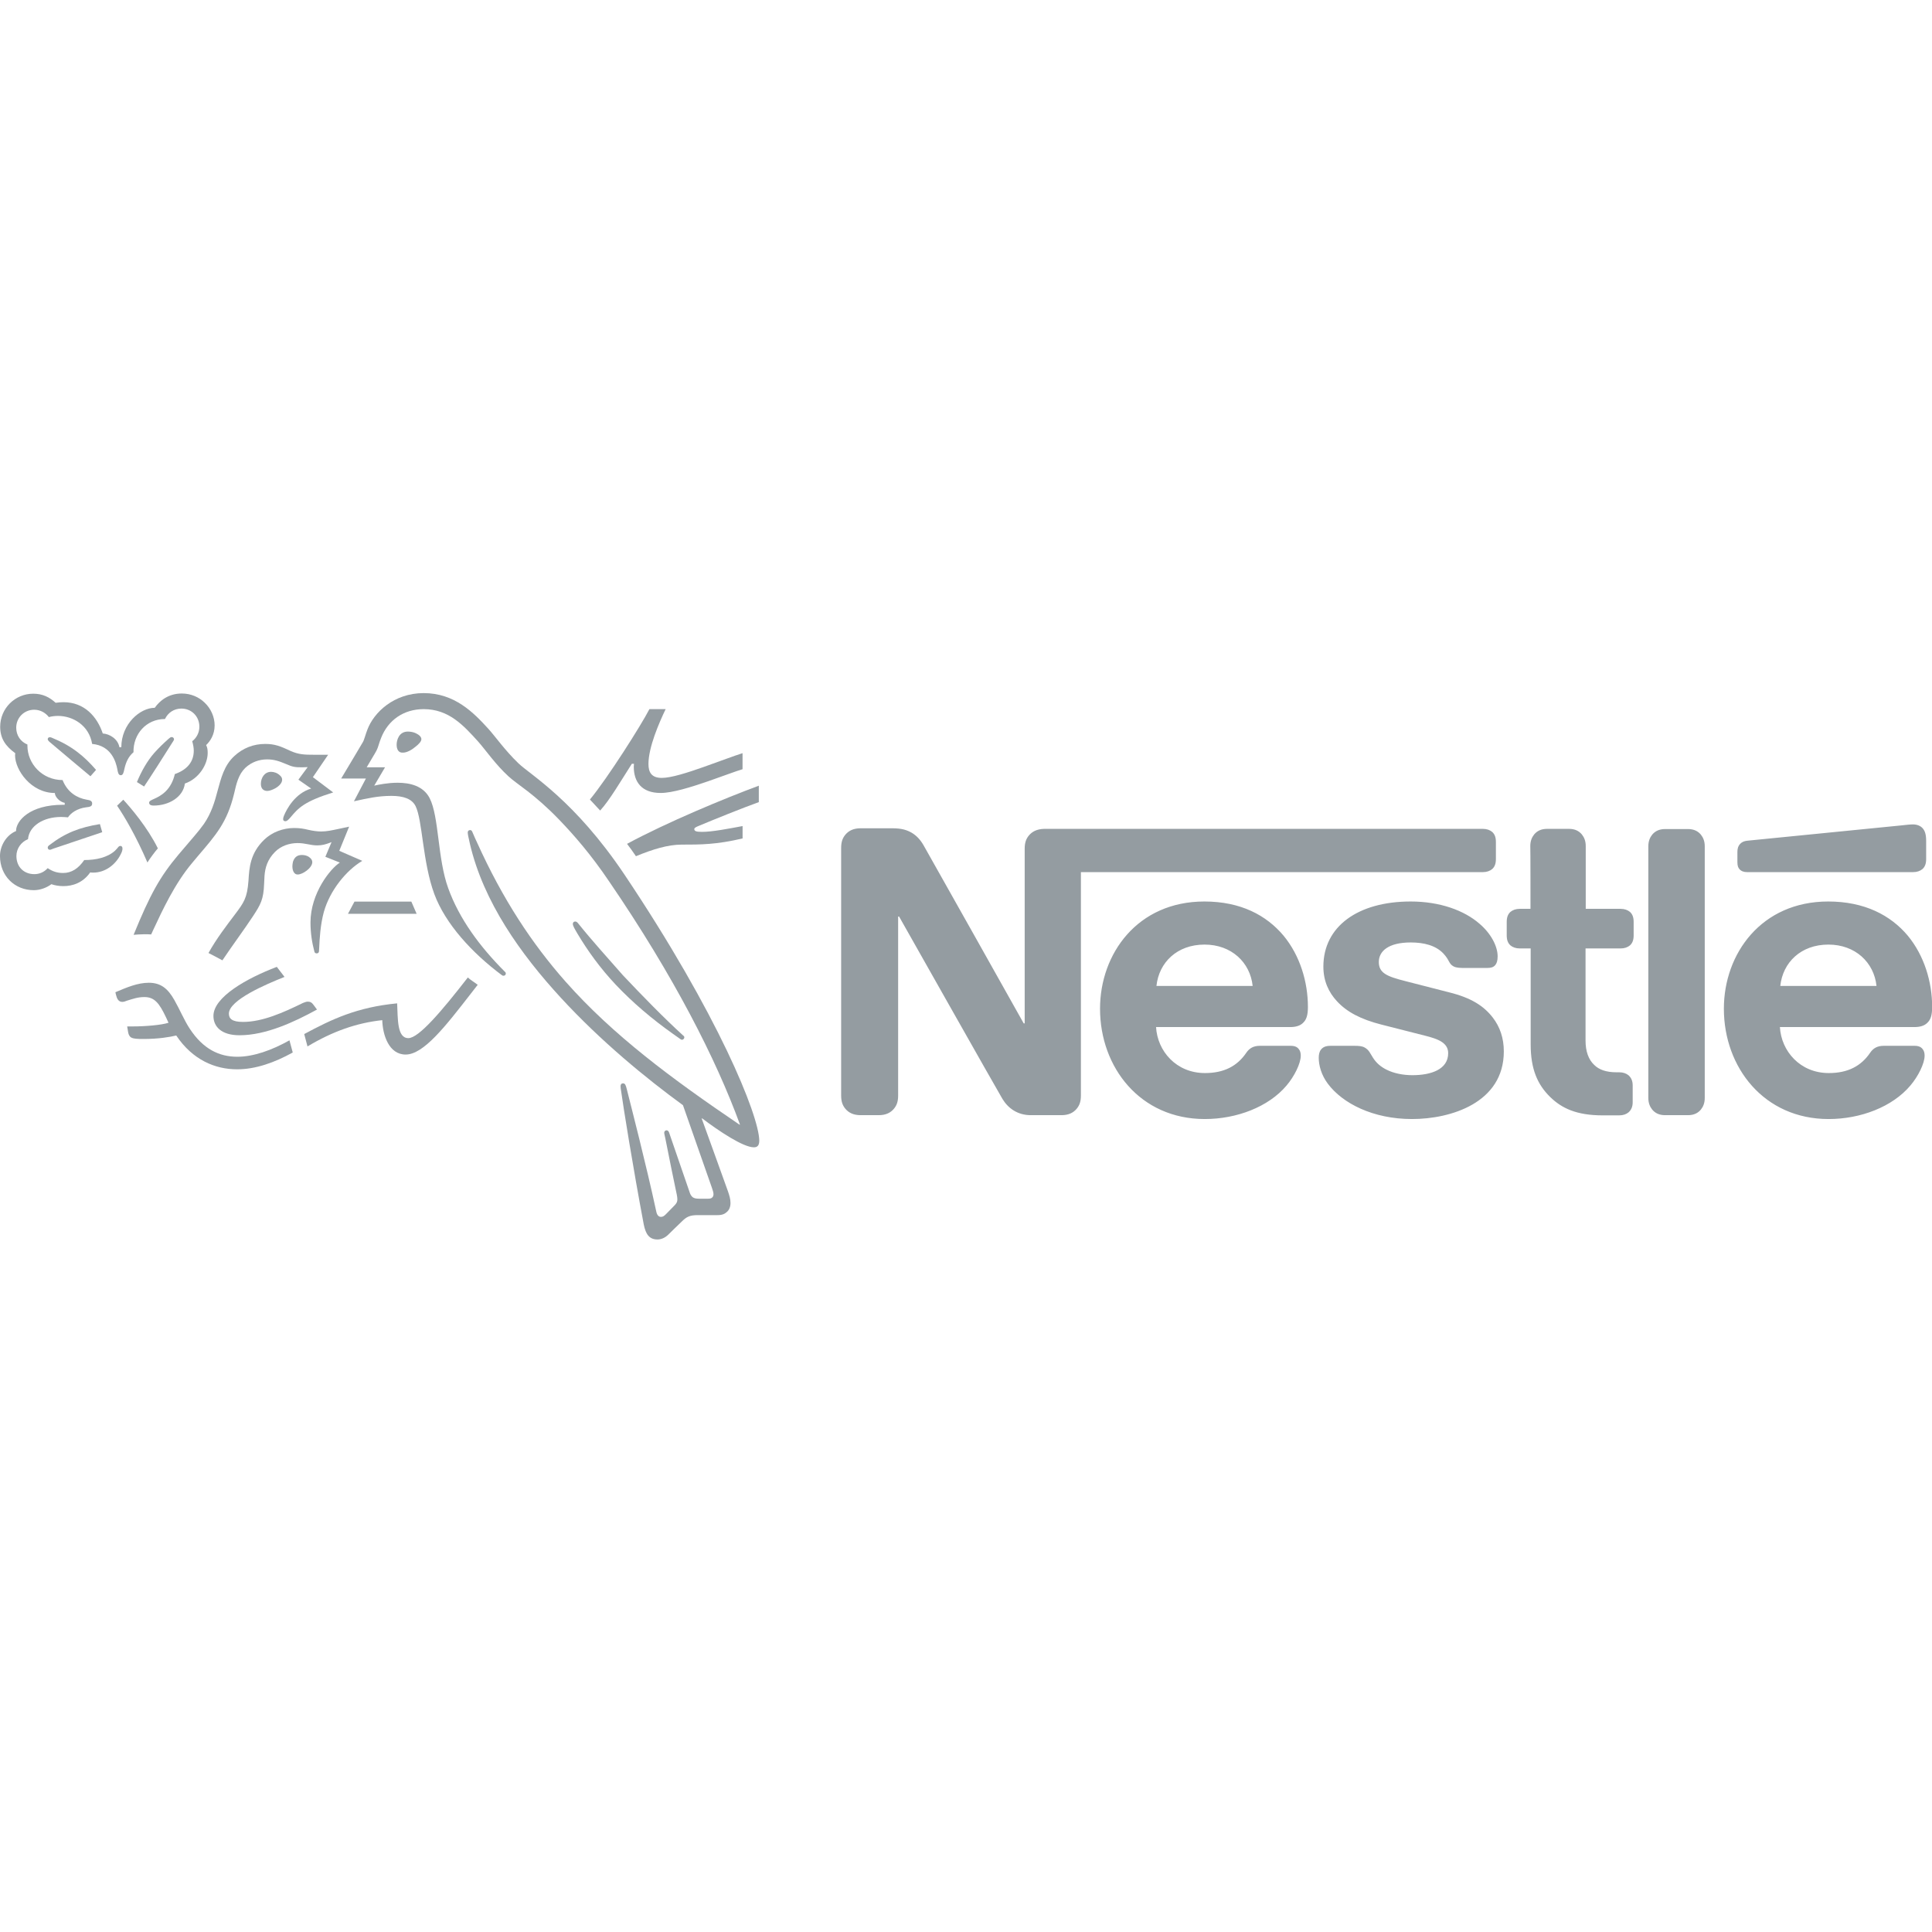 <?xml version="1.0" encoding="utf-8"?>
<!-- Generator: Adobe Illustrator 23.0.1, SVG Export Plug-In . SVG Version: 6.00 Build 0)  -->
<svg version="1.1" id="Layer_1" xmlns="http://www.w3.org/2000/svg" xmlns:xlink="http://www.w3.org/1999/xlink" x="0px" y="0px"
	 viewBox="0 0 1000 1000" style="enable-background:new 0 0 1000 1000;" xml:space="preserve">
<style type="text/css">
	.st0{fill:#949CA1;}
</style>
<g>
	<g id="g15904">
		<g id="g15910" transform="translate(500.675,698.212)">
			<path id="path15912" class="st0" d="M31.9-265.8c-1.4,1.7-2.2,3.6-2.2,6.9v90.4h-0.5c0,0-49.5-88.2-51.9-92.3
				c-1.7-2.9-3.6-4.9-6.1-6.4c-2.5-1.4-5.1-2.3-10.1-2.3h-16.3c-3.8,0-6.2,1.3-7.9,3.3c-1.4,1.7-2.2,3.6-2.2,6.9v128.1
				c0,3.3,0.8,5.2,2.2,6.9c1.7,2,4.1,3.3,7.9,3.3h9.3c3.8,0,6.2-1.3,7.9-3.3c1.4-1.7,2.2-3.6,2.2-6.9v-92.6h0.5
				c0,0,51.4,91,53.5,94.4c2.9,4.8,7.8,8.4,14.7,8.4h15.8c3.8,0,6.2-1.3,7.9-3.3c1.4-1.7,2.2-3.6,2.2-6.9v-115.6h208
				c2.1,0,3.7-0.6,4.9-1.6c1.3-1.2,1.9-2.8,1.9-5.2v-8.8c0-2.4-0.6-4-1.9-5.2c-1.2-1-2.8-1.6-4.9-1.6h-227
				C36-269.1,33.6-267.8,31.9-265.8 M122.7-231.6c-34.6,0-54,27-54,55.5c0,30.4,20.8,57.1,54.2,57.1c16.6,0,33-6.3,42.3-17.3
				c4.1-4.8,7.4-11.5,7.4-15.5c0-1.4-0.3-2.6-1.1-3.5c-0.8-1-2-1.6-4.1-1.6h-16c-3.2,0-5.4,1.2-7,3.6c-4.7,6.9-11.5,10.5-21.4,10.5
				c-14.9,0-24.6-11.4-25.3-23.8H167c3.1,0,5.3-0.7,6.8-2.2c1.7-1.6,2.5-3.9,2.5-8.2c0-13-4.1-26.6-12.6-36.9
				C154.8-224.5,141.5-231.6,122.7-231.6 M229.5-231.6c-27.3,0-45.2,12.9-45.2,33.7c0,7.4,2.7,13.3,7.1,18c5.1,5.5,12.3,9.3,22.9,12
				l22.8,5.8c6.3,1.6,11.8,3.5,11.8,9c0,8.5-9,11.4-18.5,11.4c-4.7,0-9.6-0.9-13.5-2.9c-2.8-1.4-5.2-3.4-6.9-6.1
				c-1.5-2.3-2-4-4.3-5.3c-1.4-0.8-3.1-0.9-5.4-0.9H188c-2.7,0-4,0.8-4.9,1.9c-0.9,1.1-1.2,2.7-1.2,4.3c0,4,1.4,9,4.7,13.4
				c7.6,10.2,23.4,18.3,43.6,18.3c19.9,0,47.5-8.3,47.5-35c0-6.9-2-12.7-5.7-17.5c-4.7-6.1-11.3-10.3-22.7-13.1l-22.6-5.8
				c-9.4-2.4-13.7-4.1-13.7-9.9c0-5.6,5-10.1,16.5-10.1c6.8,0,12.9,1.5,16.9,5.7c3.3,3.5,2.7,5.3,5.3,6.7c1.6,0.8,3.4,0.8,6.2,0.8
				h11.2c1.8,0,3.1-0.3,4.1-1.4c0.8-0.9,1.3-2.3,1.3-4.6c0-5.2-3.4-11.8-9.4-16.9C257.2-227,244.6-231.6,229.5-231.6 M291.5-227.8
				H286c-2.1,0-3.7,0.6-4.9,1.6c-1.3,1.2-1.9,2.8-1.9,5.2v6.9c0,2.4,0.6,4,1.9,5.2c1.2,1,2.8,1.6,4.9,1.6h5.6v49.7
				c0,12.7,3.5,20.7,10,27.1c6,5.9,13.7,9.6,27.3,9.6h8.5c2.1,0,3.7-0.6,4.9-1.6c1.3-1.2,2.1-2.8,2.1-5.2v-8.7c0-2.4-0.8-4-2.1-5.2
				c-1.2-1-2.8-1.6-4.9-1.6H336c-5.4,0-9.1-1.4-11.5-3.8c-3-2.8-4.5-7.1-4.5-12.6v-47.7h18.1c2.1,0,3.7-0.6,4.9-1.6
				c1.3-1.2,1.9-2.8,1.9-5.2v-6.9c0-2.4-0.6-4-1.9-5.2c-1.2-1-2.8-1.6-4.9-1.6h-18v-32.5c0-2.6-0.8-4.5-2-6
				c-1.5-1.8-3.6-2.9-6.7-2.9h-11.3c-3.1,0-5.2,1.1-6.7,2.9c-1.2,1.5-2,3.4-2,6C291.5-260.2,291.5-227.8,291.5-227.8z M352.5-129.9
				c0,2.6,0.8,4.5,2,6c1.5,1.8,3.6,2.9,6.7,2.9H373c3.1,0,5.2-1.1,6.7-2.9c1.2-1.5,2-3.4,2-6v-130.3c0-2.6-0.8-4.5-2-6
				c-1.5-1.8-3.6-2.9-6.7-2.9h-11.8c-3.1,0-5.2,1.1-6.7,2.9c-1.2,1.5-2,3.4-2,6V-129.9z M97.9-187.9c1.3-12.2,10.7-21.4,24.9-21.4
				c13.9,0,23.6,9.2,24.9,21.4C147.7-187.9,97.9-187.9,97.9-187.9z M489.5-246.8c2.1,0,3.7-0.6,4.9-1.6c1.3-1.2,1.9-2.8,1.9-5.2
				v-9.3c0-3.6-0.7-5.4-1.9-6.7c-1.1-1.2-2.9-1.9-4.9-1.9c-1.6,0-3.2,0.2-5.9,0.5l-79.5,7.9c-2.3,0.2-3.4,0.9-4.2,1.8
				c-0.9,1-1.3,2.3-1.3,4.1v5.2c0,2,0.4,2.9,1.1,3.7c0.9,1,2.2,1.5,4,1.5L489.5-246.8L489.5-246.8z M445.6-231.6
				c-34.6,0-54,27-54,55.5c0,30.4,20.8,57.1,54.2,57.1c16.6,0,33-6.3,42.3-17.3c4.1-4.8,7.4-11.5,7.4-15.5c0-1.4-0.3-2.6-1.1-3.5
				c-0.8-1-2-1.6-4.1-1.6h-16c-3.2,0-5.4,1.2-7,3.6c-4.7,6.9-11.5,10.5-21.4,10.5c-14.9,0-24.6-11.4-25.3-23.8h69.5
				c3.1,0,5.3-0.7,6.8-2.2c1.7-1.6,2.5-3.9,2.5-8.2c0-13-4.1-26.6-12.6-36.9C477.9-224.5,464.4-231.6,445.6-231.6 M420.8-187.9
				c1.3-12.2,10.7-21.4,24.9-21.4c13.9,0,23.6,9.2,24.9,21.4H420.8z"/>
		</g>
		<g id="g15914" transform="translate(471,695.347)">
			<path id="path15916" class="st0" d="M-147.8-242.7c-25.8-38.4-48.4-51.4-54.8-57.5c-7-6.7-12.3-14.3-15.7-18
				c-7.5-8.2-17.3-18.4-33.4-18.4c-15.5,0-25.8,10.1-29.1,18.8c-1,2.5-1.7,5.5-2.4,6.6c-1.5,2.5-8.4,14.2-11.2,18.8h12.8l-6.2,11.8
				c7.3-1.6,12.5-2.8,19.4-2.8c6.2,0,10.6,1.5,12.5,5.3c3.6,7.2,3.6,29,9.7,45.5c5.7,15.4,19.5,30.5,35.1,42.1
				c0.2,0.1,0.4,0.2,0.7,0.2c0.8,0,1.2-0.6,1.2-1.1c0-0.4-0.1-0.7-0.5-1c-13-13-23.6-27.4-29.3-43.2c-5.6-15.4-4.7-37-9.6-46.6
				c-3.3-6.4-10.2-8-16.6-8c-5.1,0-9.9,1-12.1,1.5l5.6-9.5h-9.5c2-3.5,4.1-6.8,5.1-8.7c0.9-1.7,1.2-3.7,2.4-6.6
				c3.6-9.1,11.6-14.8,22-14.8c13,0,20.6,8.4,28.2,16.8c3.5,3.9,9.1,12,15.7,18c4.5,4.2,13.1,8.8,26.3,22.5
				c7.6,7.9,16.5,18.1,25.8,31.9c33.5,49,55.4,92.1,67.7,125.8l-0.2,0.1c-35.1-23.8-65.5-46.3-90.1-74.1
				c-17.4-19.7-32.5-42.6-45.7-71.8c-0.9-1.9-1.7-3.7-2.5-5.6c-0.3-0.8-0.7-1-1.2-1c-0.7,0-1.2,0.5-1.2,1.2c0,0.8,0.3,2.4,1.1,5.8
				c7,30.2,26.4,57.3,47.1,79.8c20.6,22.4,44,41.6,63.2,55.6l15,42.8c0.3,1,0.8,2.2,0.8,3.2c0,0.8-0.2,1.4-0.7,1.8
				c-0.4,0.4-1,0.6-2.2,0.6h-4.5c-1.9,0-2.7-0.3-3.4-0.8c-0.7-0.6-1.2-1.4-1.5-2.4c-1.3-4-9.2-26.5-10.7-31.1
				c-0.3-0.8-0.8-1.1-1.3-1.1c-0.7,0-1.2,0.6-1.2,1.2c0,0.6,0.2,1.2,0.6,3.1c2,10.3,4.4,21.8,5.3,26.1c0.4,2,0.9,3.9,0.9,5.3
				c0,1.2-0.3,1.9-1.3,3l-4.6,4.7c-1.1,1.1-1.7,1.4-2.6,1.4c-1.1,0-2-0.8-2.4-2.7c-5.3-24.6-13.2-55.1-15.3-63.5
				c-0.5-1.9-0.8-2.9-1.9-2.9c-1,0-1.3,0.7-1.3,1.5c0,0.6,0.1,1.4,0.2,1.9c1.2,8.7,6.3,40.5,11.8,69.6c1,5,2.8,7.8,7.1,7.8
				c1.9,0,3.8-0.8,5.5-2.4c2.8-2.8,3.7-3.6,7.1-6.9c2.4-2.4,4.1-3.3,8.2-3.3h10.3c2.4,0,3.7-0.6,4.9-1.7c1.1-1,1.8-2.5,1.8-4.6
				c0-2.1-0.6-3.9-1.3-6c-2.6-7.1-11.1-31-13.6-37.7l0.2-0.1c8.7,6.6,21.3,15,26.8,15c1.7,0,2.8-0.8,2.8-3.5
				C-78.2-118.1-99.4-170.5-147.8-242.7"/>
		</g>
		<g id="g15918" transform="translate(437.293,706.757)">
			<path id="path15920" class="st0" d="M-351.9-334.6c1.5-3.2,4.6-5.4,8.5-5.4c5.2,0,9.3,4,9.3,9.4c0,3.1-1.5,5.8-3.7,7.5
				c0.5,1.8,0.8,3.4,0.8,4.9c0,5.8-3.5,9.9-9.8,12.1c-0.8,3.5-2.4,6.7-4.9,9.1c-4.2,4-8.4,4-8.4,5.7c0,0.9,0.6,1.5,2.4,1.5
				c7.7,0,15.2-4.3,16.1-11.4c7.3-2.5,11.8-9.9,11.8-15.8c0-1.5-0.1-2.8-0.8-4.1c2-1.9,4.4-5.3,4.4-10.2c0-4.3-1.9-8.7-5.2-11.8
				c-2.9-2.8-7-4.7-11.8-4.7c-6.9,0-11.4,3.7-14,7.4c-7.6,0-17.3,8.4-17.3,20.4h-1c-0.7-4.2-5-6.9-8.6-7.1
				c-2.9-8.7-9.5-16.2-20.3-16.2c-1.2,0-2.8,0.1-4.1,0.3c-3.2-2.9-6.7-4.7-11.6-4.7c-9.4,0-17.1,7.6-17.1,17.1c0,6,2.7,10,7.8,13.7
				c0,0-0.1,0.8-0.1,1.1c0,7.6,8.3,19.5,20.6,19.5c0,1.9,2.4,4.6,5.1,5.1v1h-1c-17,0-24.2,8.2-24.2,13.6c-5.1,2.1-8.3,7.7-8.3,12.9
				c0,10.3,7.6,17.7,17.5,17.7c3.3,0,6.7-1.3,9.1-3.1c1.7,0.6,3.9,1,6.2,1c4.8,0,10.1-1.7,13.9-7.1c0.6,0.1,1,0.1,1.6,0.1
				c6.1,0,11.4-4,14.1-9.3c0.7-1.3,1-2.3,1-3.1c0-0.8-0.3-1.4-1.1-1.4c-1,0-1.1,0.9-2.8,2.5c-3.9,3.5-9.8,4.8-15.9,4.8
				c-3,4.4-6.6,6.7-10.9,6.7c-3.1,0-5.5-0.8-8-2.5c-2,2.2-4.5,3.1-6.9,3.1c-5.5,0-9.3-3.8-9.3-9.4c0-3.9,2.5-7.3,6-8.7
				c0.6-6.9,8-11.5,17.1-11.5c1.2,0,2.4,0.1,3.6,0.2c1.4-2.2,4.7-4.6,9.4-5.2c1-0.1,1.7-0.2,2.3-0.5c0.6-0.3,0.8-0.8,0.8-1.5
				c0-0.6-0.2-1-0.8-1.4c-0.5-0.3-1.3-0.4-2.3-0.6c-4.4-0.8-9.6-3.5-12.2-10.1c-10.5,0-18.2-8.4-18.2-17.8v-0.6
				c-3.5-1.4-5.8-4.7-5.8-8.7c0-5.2,4.1-9.3,9.3-9.3c3.1,0,5.8,1.5,7.6,3.8c1.5-0.4,3.1-0.6,4.7-0.6c7.8,0,16.1,4.9,17.7,14.5
				c10,0.9,12.3,9.4,13,12.9c0.3,1.8,0.6,3.3,1.8,3.3c1.2,0,1.5-1.4,1.9-3.3c0.8-3.5,2.1-6.4,4.7-8.6
				C-368.4-326.8-361.6-334.6-351.9-334.6"/>
		</g>
		<g id="g15922" transform="translate(440.151,699.059)">
			<path id="path15924" class="st0" d="M-334.6-272.6c-3.3,4.6-5.6,6.9-13,15.7c-9.8,11.6-14.9,20.9-23.4,41.7
				c1.4-0.1,3.4-0.3,5.6-0.3c1.1,0,2,0,3.5,0.1l1-2.2c4.8-10.3,11.2-24.1,20.2-34.8l3.1-3.7c9.3-10.9,15-17.3,18.6-32.1
				c1.2-5.3,2.3-10,5.8-13.4c3.2-3,7.2-4.4,11.3-4.4c3.5,0,6,0.8,9.8,2.4c3.4,1.5,4.6,1.7,8.2,1.7c1.2,0,2.1-0.1,3-0.1l-4.8,6.5
				l6.6,4.6c-8.2,2.4-12.6,10.4-14.1,14.1c-0.3,0.8-0.4,1.2-0.4,1.7c0,0.6,0.3,1.1,1.1,1.1c0.9,0,1.6-0.7,2.8-2.1
				c4-4.8,7.2-8.2,22-12.8l-10.5-7.9l7.9-11.6h-7.4c-4.7,0-7.8-0.1-11.9-1.9c-5.5-2.6-8.4-3.7-13.3-3.7c-6,0-11.5,2.1-16,6.3
				c-5.2,4.8-6.8,11.2-8.7,18.2C-329-284.1-330.8-278.1-334.6-272.6"/>
		</g>
		<g id="g15926" transform="translate(442.409,692.373)">
			<path id="path15928" class="st0" d="M-321-218.8c-4,5.3-9.4,12.3-13.5,19.7c1.3,0.6,5.7,3,7.2,3.8c4.8-7.2,11.4-16.1,15.8-22.8
				c4-6.1,5.5-8.7,5.8-16.9c0.1-1.4,0.1-2.7,0.2-4c0.3-4.2,1.5-8.5,5.5-12.5c3-3,7.3-4.5,11.6-4.5c4.2,0,6.6,1.2,10.2,1.2
				c2.6,0,4.4-0.6,6.1-1.2l1.3-0.5l-3.2,7.6l7.5,3c-4.8,3-15.2,15.8-15.2,31c0,5.5,0.8,10.5,2,15c0.1,0.5,0.4,1,1.2,1
				c0.7,0,1.2-0.4,1.2-1.2l0.1-1.6c0.2-4.6,0.6-12,2.4-18.6c3.1-11.1,11.5-21.5,19.9-26.5l-11.9-5.2l5.1-12.5l-5.6,1.2
				c-3.4,0.7-5.9,1.3-8.9,1.3c-1.9,0-4.2-0.3-6.8-0.9c-2-0.5-4.2-0.9-7.2-0.9c-5.5,0-11.4,2.1-15.4,6c-7.3,7-7.8,14.5-8.2,21.3
				C-314.5-227.5-316.1-225.3-321-218.8"/>
		</g>
		<g id="g15930" transform="translate(467.603,691.774)">
			<path id="path15932" class="st0" d="M-168.4-213.9c-0.5-0.6-0.9-0.9-1.5-0.9c-0.8,0-1.2,0.6-1.2,1.2c0,1,0.7,2.2,2.4,5.1
				c5.3,8.9,11.8,17.9,19.8,26.4c8.7,9.2,18.8,17.8,29.7,25.5l3.4,2.4c0.5,0.4,0.8,0.6,1.2,0.6c0.7,0,1.2-0.7,1.2-1.2
				c0-0.3-0.1-0.7-0.6-1c-10.1-9.2-21-20.4-31.2-31.2C-153-195.9-161.2-204.9-168.4-213.9"/>
		</g>
		<g id="g15934" transform="translate(436.007,696.221)">
			<path id="path15936" class="st0" d="M-359.7-249.8c1-1.7,4.2-6,5.4-7.3c-5.3-10.8-14.1-21.1-17.9-25.2l-3.2,3.1
				C-371.7-273.8-365.6-263.5-359.7-249.8"/>
		</g>
		<g id="g15938" transform="translate(428.81,705.087)">
			<path id="path15940" class="st0" d="M-403.3-321.2c-0.6-0.6-0.8-0.9-0.8-1.3c0-0.5,0.3-1,1.1-1c0.3,0,0.6,0.1,0.9,0.2
				c5.1,2.1,9.5,4.5,13.4,7.5c3.3,2.5,6.4,5.5,9.6,9.2l-2.9,3.3C-385.6-306.3-397.3-316.1-403.3-321.2"/>
		</g>
		<g id="g15942" transform="translate(435.772,701.798)">
			<path id="path15944" class="st0" d="M-361.2-294.7l-3.7-2.3c2.4-5.8,5.4-11,8.9-15c2.5-2.8,4.9-5.1,7.5-7.4
				c0.6-0.5,1-0.9,1.6-0.9c0.7,0,1.2,0.6,1.2,1.1c0,0.3-0.1,0.6-0.4,1C-350.3-311.5-358.6-298.5-361.2-294.7"/>
		</g>
		<g id="g15946" transform="translate(429.115,697.243)">
			<path id="path15948" class="st0" d="M-401.5-258c-0.9,0.3-1.3,0.6-1.8,0.6c-0.8,0-1.1-0.6-1.1-1.1c0-0.5,0.2-0.8,0.7-1.2
				c8.5-6.6,16-9.3,26.3-11l1.2,4.2L-401.5-258z"/>
		</g>
		<g id="g15950" transform="translate(454.299,704.861)">
			<path id="path15952" class="st0" d="M-249-319.4c0-2.4,1.2-6.8,5.8-6.8c1.5,0,3,0.3,4.2,0.9c1.7,0.8,2.8,1.9,2.8,3
				c0,1.2-1.2,2.5-3.1,4c-1.9,1.6-4.4,3-6.4,3C-248.3-315.1-249-317.4-249-319.4"/>
		</g>
		<g id="g15954" transform="translate(444.333,701.995)">
			<path id="path15956" class="st0" d="M-309.3-296.3c0-3,1.8-6.2,5.3-6.2c1.5,0,3.3,0.6,4.6,1.9c0.8,0.7,1.1,1.4,1.1,2.2
				c0,1.7-1.6,3.3-3.5,4.4c-1.5,0.8-3,1.4-4.3,1.4C-308.2-292.7-309.3-294-309.3-296.3"/>
		</g>
		<g id="g15958" transform="translate(446.641,695.937)">
			<path id="path15960" class="st0" d="M-295.3-247.5c0-0.7,0.1-1.5,0.3-2.4c0.6-1.8,1.7-3.5,4.6-3.5c1.3,0,2.8,0.3,3.9,1.2
				c1,0.7,1.5,1.6,1.5,2.5c0,3-5,6.4-7.5,6.4C-294.2-243.2-295.3-245-295.3-247.5"/>
		</g>
		<g id="g15962" transform="translate(442.772,683.546)">
			<path id="path15964" class="st0" d="M-318.8-147.7c-9.3,0-13.5-4.4-13.5-10c0-9.8,17.3-19.5,32.8-25.4l4,5.2
				c-9.6,3.8-28.8,12-28.8,19c0,2.5,1.5,4.3,7.3,4.3c10.1,0,21-4.9,31-9.8c0.8-0.3,1.7-0.7,2.5-0.7c1.3,0,2.1,0.4,3.1,1.8l1.7,2.3
				C-290.4-154.6-305.1-147.7-318.8-147.7"/>
		</g>
		<g id="g15966" transform="translate(446.425,683.173)">
			<path id="path15968" class="st0" d="M-296.6-144.7c-9.1,5.1-18.6,8.5-27,8.5c-9.4,0-17.7-4-24.6-14.5c-2.9-4.4-5.2-10-8-14.9
				c-3.3-5.8-6.9-8.9-13.2-8.9c-5.8,0-11.4,2.4-17.3,4.9l0.3,1.3c0.5,2.1,1.3,3.7,3.3,3.7c0.9,0,1.8-0.4,2.3-0.6
				c3.3-1,5.7-1.9,9.1-1.9c5.2,0,7.7,3.1,11.2,10.5l1.3,2.8c-3.6,1.2-12.1,1.9-18.4,1.9h-3l0.5,3c0.2,1.2,0.7,2.3,1.7,2.8
				c1.2,0.6,3,0.7,6.2,0.7c7.9,0,13.6-1,17-1.8c8.5,12.7,20.2,17.5,31.5,17.5c9.6,0,19.4-3.5,28.8-8.7L-296.6-144.7z"/>
		</g>
		<g id="g15970" transform="translate(447.76,682.731)">
			<path id="path15972" class="st0" d="M-288.6-141.1l-1.7-6.4c14.3-7.7,27.3-13.9,48.1-15.9c0.4,8-0.1,18,5.8,18
				c5.4,0,17.2-13.9,30.8-31.4c1.2,1.2,3.3,2.4,5.1,3.8l-3.5,4.5c-13.2,17-24.5,31.6-33.8,31.6c-8.7,0-11.9-10.2-12.1-17.8
				C-263.1-153.3-275.6-148.9-288.6-141.1"/>
		</g>
		<g id="g15974" transform="translate(473.74,702.437)">
			<path id="path15976" class="st0" d="M-131.2-299.8c-5.4,0-6.9-3-6.9-7.2c0-8.7,5.5-21.3,8.9-28.4h-8.4
				c-4.4,8.5-21.5,35.5-30.8,46.8l5.3,5.7c5-5.5,10.5-15,16.4-24.2h1.1c0,0.5-0.1,1-0.1,1.5c0,7.8,4,13.6,13.9,13.6
				c6.1,0,15.7-3,24.7-6.1c7.5-2.6,14.3-5.2,17.7-6.2v-8.3c-3.9,1.2-11.8,4.2-20,7.1C-117.9-302.5-126.3-299.8-131.2-299.8"/>
		</g>
		<g id="g15978" transform="translate(476.361,698.873)">
			<path id="path15980" class="st0" d="M-115.4-271.1c8.3-3.5,23.2-9.5,31.8-12.6v-8.5c-17.3,6.4-47.5,18.9-68.2,30.1
				c0.6,0.7,4.2,5.7,4.6,6.4c8.7-3.6,16.6-6,23.6-6c9.9,0,18,0,31.6-3.2v-6.4c-7.6,1.4-15.7,3-21,3c-3.1,0-4-0.4-4-1.5
				C-117-270.2-116.5-270.6-115.4-271.1"/>
		</g>
	</g>
	<g id="g15982" transform="matrix(2.103,0,0,-2.103,3.246,510)">
		<path id="path15984" class="st0" d="M85.7,20.6l-1.6-3H101l-1.3,3H85.7z"/>
	</g>
</g>
</svg>
